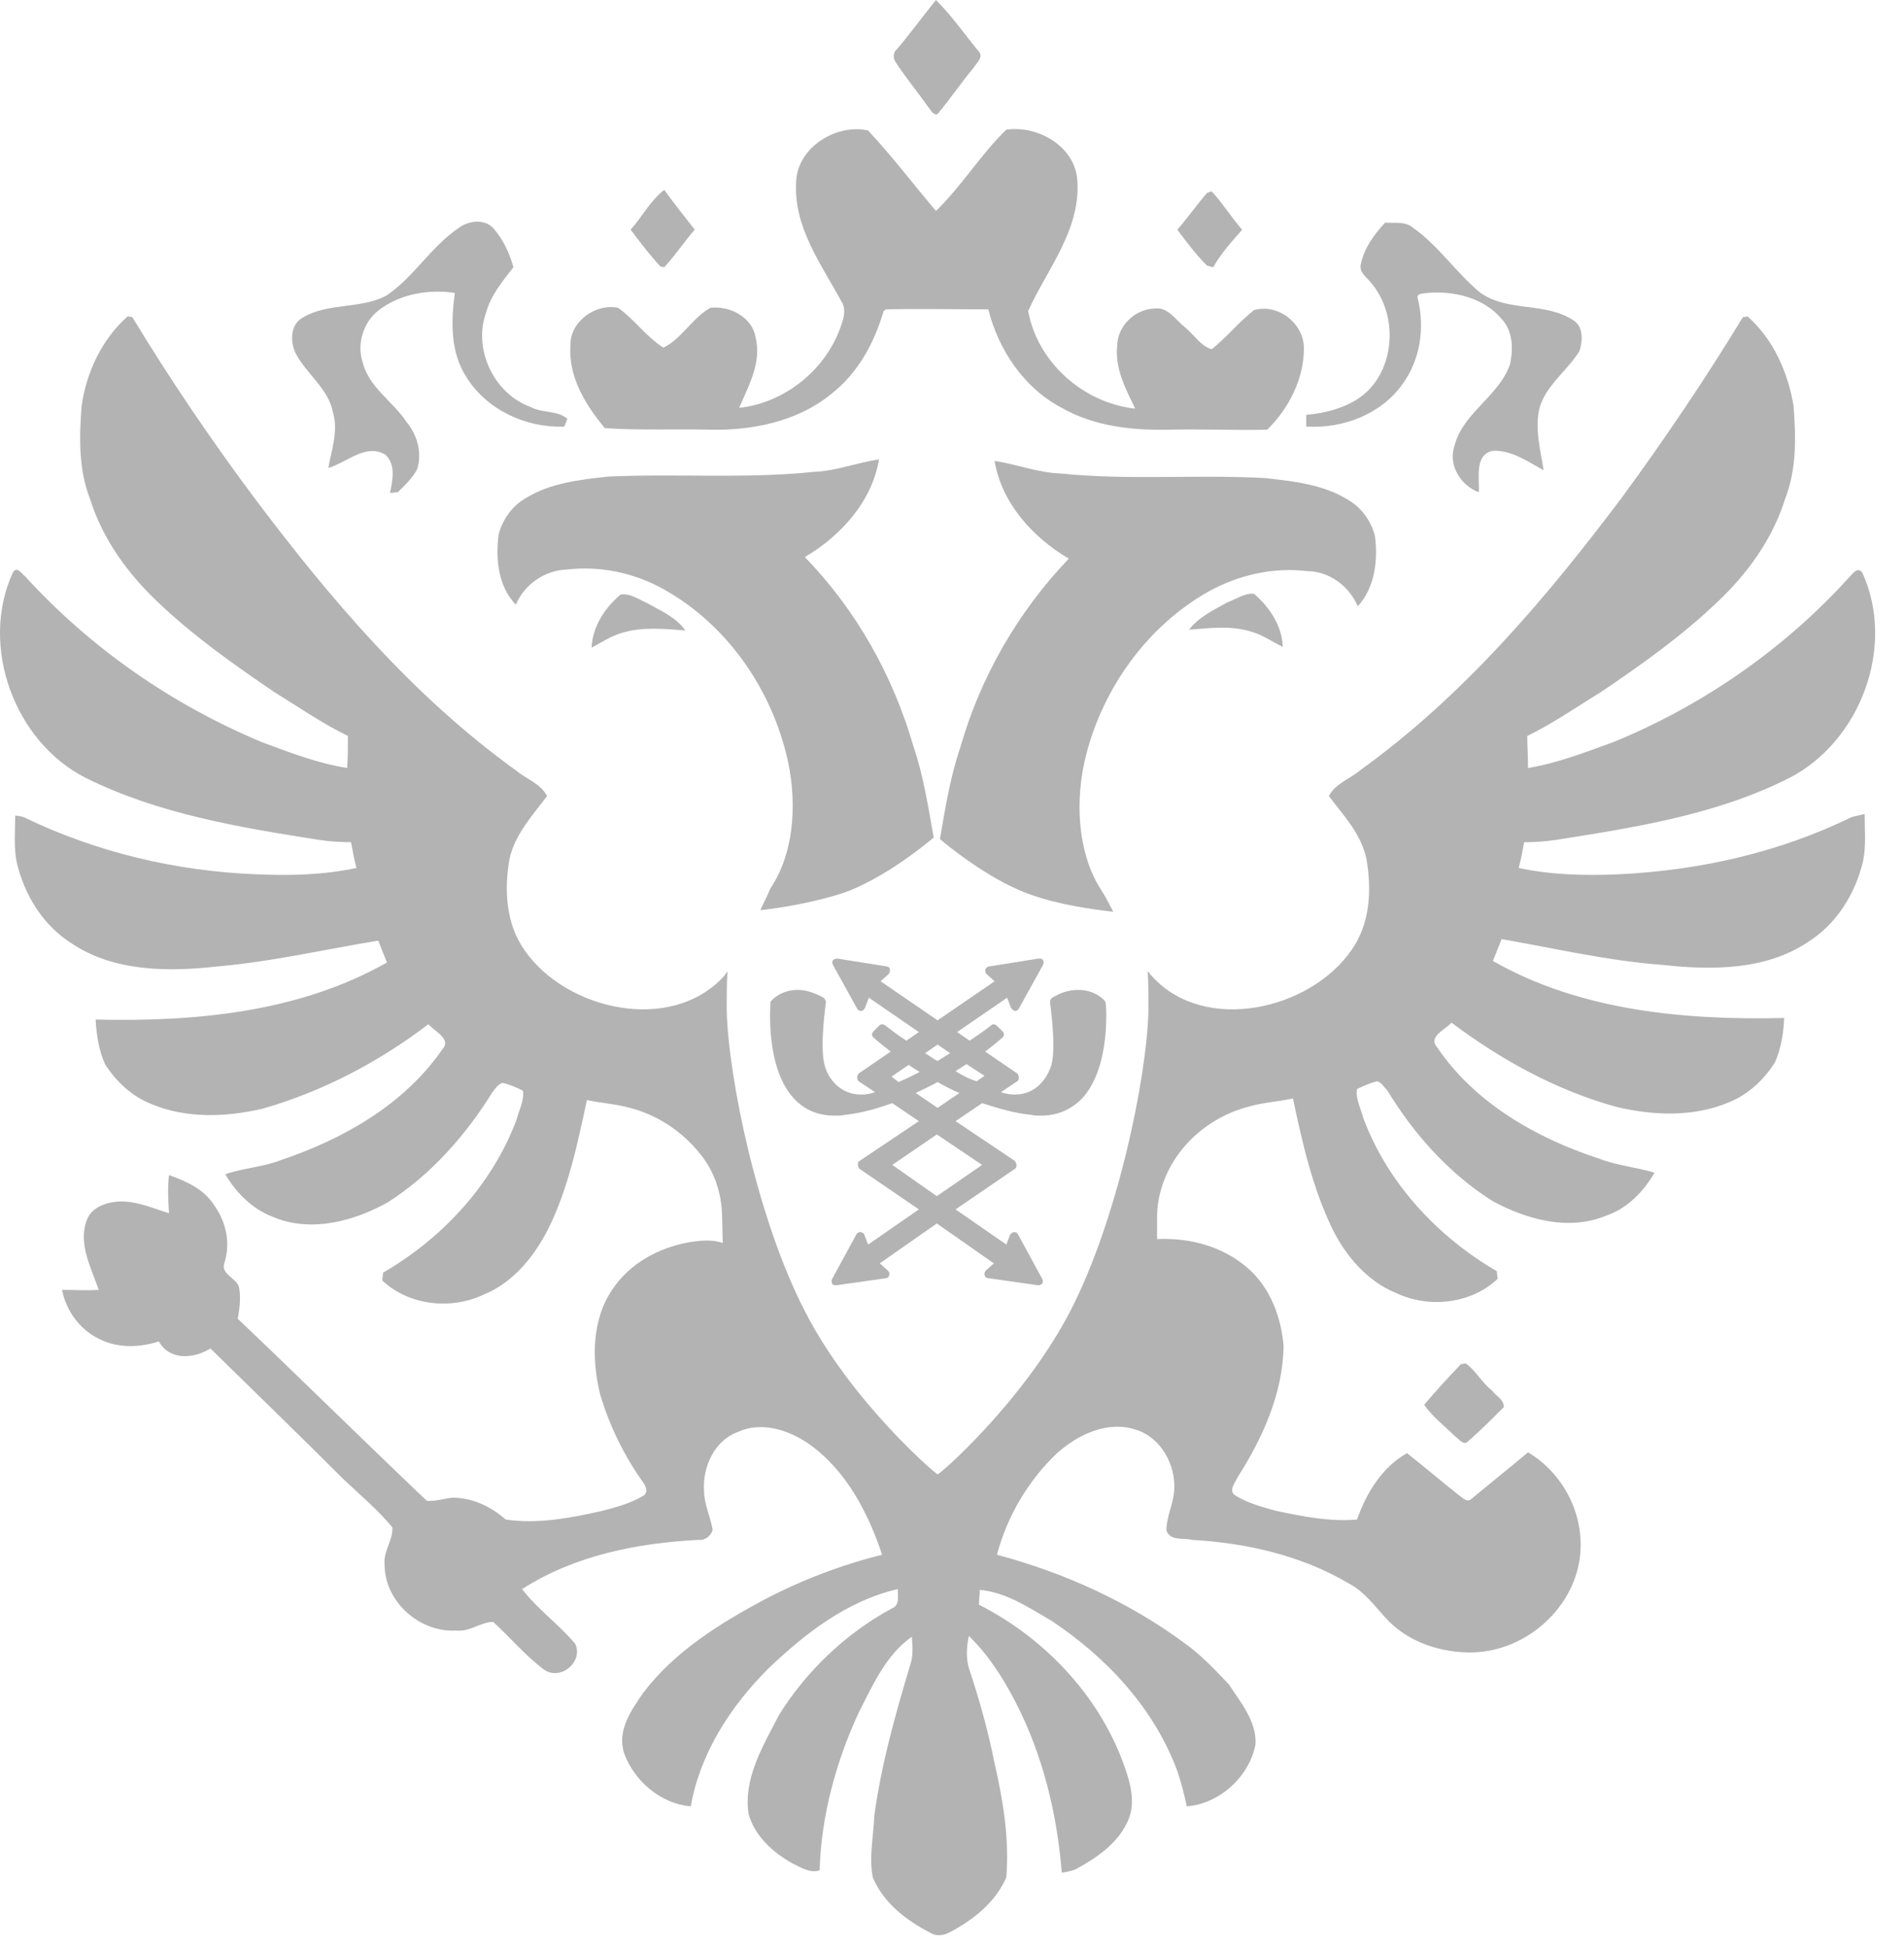<svg width="44" height="45" viewBox="0 0 44 45" fill="none" xmlns="http://www.w3.org/2000/svg">
<path d="M21.45 2.473C21.504 2.527 21.558 2.671 21.666 2.635C21.955 2.292 22.208 1.913 22.496 1.57C22.569 1.444 22.749 1.318 22.605 1.173C22.28 0.776 21.991 0.361 21.63 -9.48691e-07C21.323 0.379 21.034 0.776 20.727 1.137C20.637 1.209 20.637 1.336 20.691 1.426C20.926 1.787 21.197 2.112 21.45 2.473Z" fill="#B3B3B3"/>
<path d="M16.45 9.927C17.406 9.945 18.435 9.729 19.193 9.115C19.825 8.628 20.204 7.924 20.421 7.184L20.475 7.147C21.251 7.129 22.045 7.147 22.839 7.147C23.074 8.086 23.669 8.97 24.536 9.422C25.294 9.855 26.178 9.945 27.027 9.927C27.785 9.909 28.543 9.945 29.283 9.927C29.788 9.44 30.149 8.718 30.131 8.014C30.113 7.454 29.517 7.003 28.976 7.166C28.633 7.436 28.344 7.797 28.001 8.068C27.749 7.996 27.586 7.725 27.388 7.563C27.171 7.4 26.991 7.075 26.666 7.129C26.215 7.147 25.817 7.545 25.817 7.996C25.763 8.519 26.016 8.989 26.233 9.44C25.041 9.313 23.976 8.375 23.76 7.184C24.193 6.227 24.969 5.324 24.897 4.187C24.861 3.393 23.994 2.888 23.254 2.996C22.659 3.574 22.226 4.296 21.63 4.873C21.107 4.26 20.619 3.61 20.06 3.014C19.338 2.852 18.435 3.393 18.399 4.187C18.327 5.234 18.977 6.101 19.446 6.967C19.572 7.166 19.482 7.4 19.41 7.599C19.049 8.573 18.11 9.313 17.081 9.422C17.298 8.916 17.605 8.375 17.461 7.797C17.388 7.328 16.865 7.057 16.414 7.111C15.999 7.346 15.746 7.833 15.331 8.032C14.934 7.779 14.663 7.382 14.284 7.111C13.76 7.003 13.165 7.436 13.183 7.978C13.129 8.7 13.526 9.349 13.977 9.891C14.771 9.945 15.62 9.909 16.45 9.927Z" fill="#B3B3B3"/>
<path d="M15.351 6.173C15.603 5.902 15.802 5.595 16.054 5.306C15.82 5 15.567 4.693 15.351 4.386C15.026 4.639 14.845 5 14.574 5.306C14.791 5.595 15.008 5.884 15.26 6.155C15.278 6.155 15.332 6.173 15.351 6.173Z" fill="#B3B3B3"/>
<path d="M28.038 6.173C28.218 5.848 28.471 5.577 28.705 5.307C28.453 5.018 28.254 4.693 28.001 4.422C27.983 4.422 27.929 4.44 27.893 4.458C27.658 4.729 27.442 5.036 27.207 5.307C27.424 5.595 27.64 5.884 27.893 6.137C27.929 6.137 28.001 6.173 28.038 6.173Z" fill="#B3B3B3"/>
<path d="M32.406 8.88C32.821 8.32 32.929 7.58 32.767 6.912C32.713 6.768 32.893 6.786 32.983 6.768C33.597 6.714 34.283 6.876 34.698 7.364C34.969 7.652 34.969 8.068 34.897 8.41C34.644 9.151 33.814 9.53 33.615 10.288C33.453 10.739 33.76 11.226 34.175 11.371C34.193 11.046 34.066 10.504 34.499 10.414C34.933 10.396 35.312 10.667 35.673 10.865C35.6 10.396 35.456 9.891 35.583 9.403C35.745 8.88 36.232 8.555 36.503 8.104C36.575 7.869 36.593 7.544 36.359 7.4C35.709 6.967 34.824 7.219 34.193 6.75C33.633 6.281 33.236 5.667 32.64 5.252C32.46 5.107 32.225 5.162 32.009 5.144C31.756 5.414 31.521 5.739 31.449 6.1C31.395 6.299 31.594 6.407 31.684 6.533C32.225 7.165 32.261 8.194 31.756 8.862C31.395 9.349 30.763 9.53 30.186 9.584C30.186 9.656 30.186 9.782 30.186 9.854C31.034 9.909 31.918 9.566 32.406 8.88Z" fill="#B3B3B3"/>
<path d="M7.696 9.53C7.822 9.963 7.66 10.396 7.588 10.811C8.021 10.685 8.454 10.234 8.905 10.504C9.158 10.739 9.068 11.1 9.014 11.389C9.05 11.389 9.14 11.371 9.194 11.371C9.357 11.208 9.537 11.046 9.645 10.829C9.754 10.45 9.645 10.053 9.393 9.746C9.086 9.277 8.526 8.952 8.382 8.374C8.237 7.941 8.4 7.418 8.779 7.147C9.266 6.786 9.916 6.678 10.512 6.768C10.421 7.418 10.403 8.14 10.782 8.717C11.252 9.475 12.172 9.891 13.039 9.855C13.057 9.818 13.093 9.728 13.111 9.674C12.876 9.475 12.533 9.548 12.262 9.403C11.414 9.096 10.927 8.068 11.234 7.219C11.342 6.822 11.613 6.497 11.865 6.172C11.775 5.848 11.631 5.541 11.414 5.288C11.216 5.053 10.855 5.09 10.62 5.252C9.97 5.685 9.573 6.389 8.941 6.822C8.346 7.147 7.606 6.985 7.01 7.328C6.703 7.49 6.703 7.887 6.83 8.158C7.082 8.645 7.588 8.97 7.696 9.53Z" fill="#B3B3B3"/>
<path d="M34.483 32.128C34.248 31.947 34.103 31.659 33.869 31.496C33.851 31.496 33.797 31.514 33.761 31.514C33.472 31.821 33.183 32.128 32.912 32.453C33.093 32.723 33.382 32.94 33.616 33.175C33.706 33.229 33.815 33.409 33.923 33.301C34.212 33.048 34.483 32.778 34.753 32.507C34.753 32.326 34.573 32.254 34.483 32.128Z" fill="#B3B3B3"/>
<path d="M14.34 13.735C13.979 14.042 13.69 14.475 13.672 14.963C13.907 14.836 14.123 14.692 14.376 14.62C14.845 14.475 15.351 14.529 15.838 14.565C15.621 14.259 15.278 14.114 14.954 13.934C14.755 13.844 14.556 13.699 14.34 13.735Z" fill="#B3B3B3"/>
<path d="M28.363 13.916C28.038 14.097 27.695 14.259 27.479 14.548C27.966 14.512 28.453 14.44 28.941 14.602C29.194 14.674 29.41 14.836 29.645 14.945C29.627 14.457 29.338 14.024 28.977 13.717C28.76 13.699 28.562 13.844 28.363 13.916Z" fill="#B3B3B3"/>
<path d="M17.57 21.028C18.057 20.974 18.815 20.847 19.483 20.631C20.313 20.342 21.216 19.656 21.577 19.349C21.45 18.645 21.342 17.923 21.107 17.237C20.638 15.613 19.79 14.097 18.599 12.869C19.429 12.382 20.151 11.588 20.313 10.613C19.808 10.685 19.32 10.884 18.797 10.902C17.227 11.065 15.638 10.938 14.05 11.01C13.4 11.083 12.714 11.155 12.137 11.516C11.83 11.696 11.613 12.003 11.523 12.346C11.451 12.905 11.505 13.537 11.92 13.97C12.119 13.501 12.588 13.176 13.094 13.158C13.87 13.068 14.646 13.23 15.332 13.61C16.758 14.404 17.768 15.829 18.165 17.4C18.418 18.392 18.4 19.638 17.804 20.522C17.732 20.703 17.642 20.865 17.57 21.028Z" fill="#B3B3B3"/>
<path d="M30.204 13.194C30.709 13.194 31.179 13.537 31.377 14.007C31.774 13.573 31.846 12.942 31.774 12.382C31.684 12.039 31.468 11.732 31.161 11.552C30.583 11.191 29.897 11.119 29.247 11.046C27.659 10.956 26.089 11.101 24.5 10.938C23.977 10.92 23.49 10.722 22.984 10.649C23.147 11.624 23.869 12.418 24.699 12.906C23.526 14.133 22.659 15.631 22.19 17.273C21.956 17.959 21.847 18.663 21.721 19.385C22.082 19.692 22.984 20.378 23.815 20.667C24.464 20.901 25.241 21.01 25.728 21.064C25.638 20.901 25.565 20.739 25.457 20.576C24.88 19.692 24.843 18.447 25.096 17.454C25.493 15.884 26.522 14.458 27.93 13.664C28.652 13.267 29.446 13.104 30.204 13.194Z" fill="#B3B3B3"/>
<path d="M42.785 18.879C41.124 19.691 39.283 20.107 37.424 20.197C36.648 20.233 35.854 20.215 35.096 20.052C35.15 19.854 35.186 19.655 35.222 19.457C35.475 19.457 35.709 19.439 35.962 19.403C37.785 19.114 39.662 18.825 41.341 17.977C43.001 17.128 43.813 14.926 43.037 13.23C42.929 13.085 42.821 13.248 42.748 13.32C41.25 14.98 39.355 16.298 37.279 17.146C36.63 17.381 35.98 17.634 35.312 17.742C35.312 17.489 35.294 17.255 35.294 17.002C35.89 16.713 36.431 16.334 36.991 15.991C37.929 15.36 38.868 14.692 39.698 13.898C40.384 13.248 40.962 12.454 41.25 11.533C41.521 10.847 41.503 10.107 41.449 9.385C41.322 8.609 40.98 7.833 40.384 7.31C40.348 7.31 40.33 7.328 40.276 7.328C39.409 8.754 38.471 10.143 37.478 11.497C35.727 13.825 33.814 16.081 31.431 17.796C31.197 17.995 30.854 18.103 30.709 18.392C31.052 18.843 31.45 19.258 31.576 19.836C31.702 20.558 31.666 21.334 31.233 21.948C30.276 23.337 27.822 23.897 26.612 22.543C26.576 22.507 26.558 22.471 26.522 22.435C26.54 22.688 26.54 22.994 26.54 23.337C26.504 24.908 25.818 28.193 24.735 30.286C23.652 32.38 21.685 34.095 21.667 34.059C21.649 34.077 19.663 32.38 18.598 30.286C17.515 28.193 16.83 24.908 16.794 23.337C16.794 22.994 16.794 22.706 16.812 22.435C16.794 22.471 16.757 22.507 16.739 22.543C15.512 23.897 13.075 23.337 12.119 21.948C11.686 21.334 11.649 20.54 11.776 19.836C11.902 19.276 12.299 18.843 12.642 18.392C12.498 18.103 12.155 17.995 11.92 17.796C9.538 16.081 7.624 13.825 5.874 11.497C4.863 10.143 3.924 8.754 3.058 7.328C3.022 7.328 3.004 7.31 2.95 7.31C2.354 7.833 1.993 8.609 1.885 9.385C1.831 10.107 1.813 10.847 2.083 11.533C2.372 12.454 2.95 13.248 3.636 13.898C4.466 14.692 5.386 15.341 6.343 15.991C6.902 16.334 7.444 16.713 8.04 17.002C8.04 17.255 8.04 17.489 8.022 17.742C7.336 17.634 6.686 17.381 6.054 17.146C3.978 16.28 2.101 14.98 0.585 13.32C0.495 13.248 0.387 13.067 0.296 13.23C-0.48 14.926 0.333 17.146 1.993 17.977C3.672 18.807 5.531 19.114 7.372 19.403C7.624 19.439 7.859 19.457 8.112 19.457C8.148 19.655 8.184 19.854 8.238 20.052C7.48 20.215 6.686 20.233 5.91 20.197C4.069 20.125 2.228 19.691 0.549 18.879C0.495 18.861 0.405 18.843 0.351 18.843C0.351 19.204 0.314 19.583 0.387 19.926C0.567 20.684 1 21.388 1.668 21.803C2.643 22.453 3.906 22.453 5.025 22.327C6.289 22.218 7.516 21.93 8.744 21.731L8.762 21.785C8.816 21.93 8.888 22.092 8.942 22.236C6.902 23.392 4.502 23.608 2.21 23.554C2.228 23.897 2.282 24.258 2.426 24.583C2.679 24.98 3.04 25.323 3.491 25.503C4.303 25.846 5.224 25.81 6.072 25.612C7.462 25.215 8.762 24.529 9.899 23.662C10.043 23.825 10.44 24.005 10.224 24.24C9.339 25.521 7.931 26.316 6.487 26.803C6.072 26.965 5.621 26.983 5.206 27.128C5.459 27.561 5.838 27.94 6.325 28.12C7.191 28.481 8.184 28.211 8.96 27.777C9.953 27.146 10.765 26.225 11.379 25.233C11.451 25.142 11.505 25.052 11.613 25.016C11.776 25.052 11.938 25.124 12.083 25.197C12.119 25.431 11.992 25.648 11.938 25.864C11.379 27.362 10.224 28.608 8.852 29.402C8.852 29.456 8.834 29.546 8.834 29.582C9.447 30.16 10.422 30.268 11.18 29.907C11.848 29.637 12.335 29.041 12.66 28.409C13.13 27.471 13.346 26.424 13.563 25.413C13.888 25.485 14.23 25.503 14.555 25.593C15.187 25.756 15.765 26.135 16.18 26.658C16.505 27.055 16.667 27.543 16.685 28.048L16.703 28.716C16.451 28.626 16.18 28.662 15.927 28.698C15.223 28.824 14.555 29.185 14.158 29.781C13.671 30.485 13.671 31.405 13.87 32.218C14.086 32.94 14.411 33.607 14.844 34.221C14.916 34.311 14.989 34.474 14.88 34.546C14.591 34.727 14.249 34.817 13.906 34.907C13.184 35.069 12.426 35.214 11.686 35.105C11.343 34.799 10.909 34.6 10.458 34.6C10.26 34.618 10.061 34.69 9.863 34.672C8.401 33.282 6.957 31.857 5.495 30.467C5.531 30.25 5.567 30.016 5.531 29.781C5.513 29.528 5.08 29.456 5.188 29.167C5.332 28.716 5.224 28.229 4.953 27.85C4.719 27.471 4.303 27.29 3.906 27.146C3.87 27.435 3.888 27.741 3.906 28.03C3.563 27.922 3.238 27.777 2.877 27.759C2.553 27.741 2.137 27.85 2.011 28.175C1.795 28.716 2.101 29.276 2.282 29.799C1.993 29.817 1.722 29.799 1.434 29.799C1.524 30.268 1.831 30.701 2.264 30.918C2.697 31.153 3.22 31.135 3.672 30.99C3.924 31.442 4.484 31.387 4.863 31.153C5.892 32.163 6.921 33.156 7.931 34.167C8.31 34.528 8.725 34.871 9.068 35.286C9.086 35.575 8.852 35.846 8.888 36.152C8.888 37.001 9.7 37.723 10.548 37.669C10.855 37.705 11.108 37.47 11.397 37.47C11.794 37.831 12.137 38.246 12.57 38.571C12.949 38.842 13.491 38.391 13.292 37.975C12.913 37.524 12.426 37.181 12.065 36.712C13.274 35.936 14.718 35.647 16.144 35.575C16.288 35.593 16.433 35.485 16.469 35.34C16.415 35.033 16.27 34.745 16.27 34.438C16.234 33.896 16.505 33.282 17.046 33.084C17.588 32.831 18.219 33.03 18.689 33.355C19.555 33.968 20.06 34.943 20.385 35.918C19.447 36.152 18.544 36.495 17.678 36.947C16.631 37.506 15.584 38.156 14.862 39.112C14.573 39.528 14.249 39.997 14.429 40.52C14.664 41.152 15.277 41.675 15.963 41.73C16.18 40.502 16.884 39.419 17.75 38.553C18.598 37.741 19.573 36.983 20.746 36.712C20.746 36.874 20.8 37.091 20.602 37.163C19.537 37.741 18.634 38.607 18.003 39.618C17.642 40.322 17.172 41.08 17.299 41.91C17.443 42.416 17.858 42.794 18.31 43.047C18.508 43.138 18.707 43.282 18.941 43.21C18.977 41.946 19.32 40.701 19.844 39.564C20.169 38.932 20.476 38.228 21.071 37.813C21.089 38.029 21.107 38.246 21.035 38.463C20.692 39.6 20.367 40.755 20.205 41.946C20.187 42.416 20.078 42.903 20.169 43.372C20.421 43.968 20.945 44.365 21.504 44.654C21.649 44.744 21.829 44.708 21.956 44.636C22.497 44.347 23.003 43.95 23.255 43.372C23.327 42.488 23.183 41.603 22.984 40.737C22.84 40.015 22.642 39.293 22.407 38.589C22.317 38.336 22.335 38.048 22.389 37.795C22.84 38.228 23.183 38.77 23.472 39.329C24.104 40.556 24.428 41.91 24.537 43.264C24.645 43.246 24.735 43.228 24.843 43.192C25.313 42.939 25.8 42.614 26.035 42.127C26.233 41.766 26.161 41.333 26.035 40.953C25.493 39.275 24.194 37.867 22.623 37.073C22.623 36.965 22.642 36.838 22.642 36.73C23.255 36.784 23.779 37.145 24.284 37.434C25.566 38.282 26.666 39.455 27.208 40.917C27.298 41.188 27.37 41.459 27.425 41.73C28.183 41.675 28.869 41.044 29.013 40.304C29.049 39.78 28.67 39.329 28.399 38.914C28.074 38.571 27.75 38.228 27.37 37.957C26.071 37.001 24.591 36.333 23.039 35.918C23.273 35.033 23.761 34.203 24.428 33.571C24.916 33.138 25.602 32.813 26.251 33.03C26.829 33.21 27.172 33.842 27.136 34.42C27.118 34.745 26.955 35.033 26.955 35.358C27.046 35.611 27.352 35.521 27.551 35.575C28.814 35.647 30.078 35.936 31.179 36.586C31.522 36.766 31.756 37.091 32.009 37.362C32.514 37.939 33.309 38.192 34.049 38.174C35.294 38.138 36.431 37.109 36.521 35.864C36.594 34.943 36.106 34.023 35.312 33.553C34.879 33.914 34.428 34.275 33.995 34.636C33.904 34.708 33.814 34.618 33.742 34.564C33.327 34.239 32.93 33.896 32.514 33.571C31.937 33.896 31.576 34.492 31.359 35.105C30.728 35.16 30.114 35.033 29.5 34.907C29.175 34.817 28.832 34.727 28.544 34.546C28.381 34.438 28.544 34.257 28.598 34.131C29.175 33.228 29.645 32.2 29.663 31.099C29.608 30.431 29.356 29.745 28.832 29.294C28.255 28.788 27.479 28.59 26.739 28.626L26.739 28.12C26.739 27.579 26.937 27.055 27.262 26.622C27.659 26.099 28.237 25.72 28.887 25.557C29.211 25.467 29.554 25.449 29.879 25.377C30.096 26.406 30.331 27.435 30.782 28.373C31.089 29.005 31.594 29.601 32.262 29.871C33.02 30.232 33.995 30.124 34.608 29.546C34.608 29.492 34.59 29.402 34.59 29.366C33.218 28.572 32.063 27.326 31.504 25.828C31.45 25.612 31.323 25.395 31.359 25.16C31.504 25.088 31.666 25.016 31.829 24.98C31.937 25.016 31.991 25.124 32.063 25.197C32.677 26.207 33.489 27.11 34.482 27.741C35.276 28.175 36.251 28.445 37.117 28.084C37.604 27.922 37.983 27.525 38.236 27.092C37.821 26.965 37.37 26.929 36.955 26.767C35.511 26.297 34.085 25.485 33.218 24.204C32.984 23.951 33.399 23.789 33.543 23.626C34.698 24.492 35.98 25.197 37.37 25.576C38.218 25.774 39.139 25.81 39.951 25.467C40.402 25.287 40.763 24.944 41.016 24.547C41.16 24.222 41.214 23.879 41.232 23.518C38.94 23.572 36.521 23.355 34.5 22.2C34.554 22.056 34.626 21.893 34.68 21.749L34.698 21.695C35.944 21.912 37.171 22.2 38.417 22.291C39.554 22.417 40.799 22.417 41.774 21.767C42.442 21.352 42.875 20.648 43.055 19.89C43.127 19.529 43.091 19.168 43.091 18.807C42.929 18.843 42.839 18.861 42.785 18.879Z" fill="#B3B3B3"/>
<path d="M23.833 25.756C23.905 25.774 23.977 25.774 24.05 25.774C24.447 25.774 24.754 25.63 25.006 25.377C25.674 24.655 25.566 23.211 25.548 23.157C25.548 23.139 25.53 23.121 25.512 23.103C25.494 23.085 25.295 22.869 24.916 22.869C24.718 22.869 24.519 22.923 24.32 23.049C24.284 23.067 24.266 23.103 24.266 23.157C24.266 23.175 24.411 24.168 24.302 24.583C24.212 24.908 23.941 25.287 23.454 25.287C23.346 25.287 23.238 25.269 23.129 25.233L23.508 24.98C23.544 24.962 23.544 24.926 23.544 24.89C23.544 24.854 23.526 24.818 23.508 24.8L22.768 24.294C23.003 24.114 23.147 23.988 23.165 23.97C23.183 23.951 23.201 23.933 23.201 23.897C23.201 23.861 23.183 23.843 23.165 23.825L23.039 23.699C23.021 23.681 22.985 23.663 22.967 23.663C22.949 23.663 22.931 23.663 22.913 23.681C22.913 23.681 22.714 23.843 22.407 24.042L22.118 23.843L23.274 23.049L23.364 23.284C23.382 23.32 23.418 23.338 23.454 23.356C23.49 23.356 23.526 23.338 23.544 23.302L24.104 22.291C24.122 22.255 24.122 22.219 24.104 22.183C24.086 22.146 24.05 22.146 24.014 22.146L23.995 22.146L22.858 22.327C22.822 22.327 22.786 22.363 22.768 22.399C22.768 22.435 22.768 22.471 22.804 22.508L22.985 22.67L21.667 23.572L20.35 22.67L20.53 22.508C20.566 22.471 20.566 22.435 20.566 22.399C20.566 22.363 20.53 22.327 20.494 22.327L19.357 22.146L19.339 22.146C19.303 22.146 19.267 22.165 19.249 22.183C19.23 22.219 19.23 22.255 19.249 22.291L19.808 23.302C19.826 23.338 19.862 23.356 19.898 23.356C19.934 23.356 19.971 23.32 19.989 23.284L20.079 23.049L21.234 23.843L20.945 24.042C20.638 23.843 20.458 23.681 20.44 23.681C20.422 23.663 20.404 23.663 20.386 23.663C20.35 23.663 20.331 23.681 20.314 23.699L20.187 23.825C20.169 23.843 20.151 23.879 20.151 23.897C20.151 23.933 20.169 23.951 20.187 23.97C20.205 23.988 20.35 24.114 20.584 24.294L19.844 24.8C19.826 24.818 19.808 24.854 19.808 24.89C19.808 24.926 19.826 24.962 19.844 24.98L20.223 25.233C20.115 25.269 20.007 25.287 19.898 25.287C19.411 25.287 19.122 24.908 19.05 24.583C18.942 24.15 19.086 23.157 19.086 23.157C19.086 23.121 19.068 23.085 19.032 23.049C18.833 22.941 18.635 22.869 18.436 22.869C18.057 22.869 17.859 23.085 17.841 23.103C17.823 23.121 17.805 23.139 17.805 23.157C17.805 23.211 17.678 24.655 18.346 25.377C18.599 25.648 18.906 25.774 19.303 25.774C19.375 25.774 19.447 25.774 19.519 25.756C19.898 25.72 20.259 25.612 20.62 25.486L21.234 25.901L19.862 26.821C19.826 26.839 19.826 26.875 19.826 26.912C19.826 26.948 19.844 26.984 19.862 27.002L21.234 27.94L20.061 28.753L19.971 28.518C19.953 28.482 19.916 28.464 19.88 28.464C19.844 28.464 19.808 28.482 19.79 28.518L19.23 29.547C19.212 29.583 19.212 29.619 19.23 29.655C19.249 29.691 19.285 29.691 19.321 29.691L19.339 29.691L20.476 29.529C20.512 29.529 20.548 29.493 20.548 29.456C20.566 29.42 20.548 29.384 20.512 29.348L20.331 29.186L21.649 28.265L22.967 29.186L22.786 29.348C22.75 29.384 22.75 29.42 22.75 29.456C22.768 29.493 22.786 29.529 22.84 29.529L23.977 29.691L23.995 29.691C24.032 29.691 24.068 29.673 24.086 29.655C24.104 29.619 24.104 29.583 24.086 29.547L23.526 28.518C23.508 28.482 23.472 28.464 23.436 28.464C23.4 28.464 23.364 28.5 23.346 28.518L23.256 28.753L22.082 27.94L23.454 27.002C23.49 26.984 23.49 26.948 23.49 26.912C23.49 26.875 23.472 26.857 23.454 26.821L22.082 25.901L22.696 25.486C23.093 25.612 23.454 25.72 23.833 25.756ZM21.667 24.132L21.956 24.331C21.866 24.385 21.757 24.457 21.667 24.511C21.559 24.457 21.469 24.385 21.378 24.331L21.667 24.132ZM20.602 24.872L20.999 24.601C21.072 24.655 21.162 24.709 21.252 24.764C21.09 24.854 20.927 24.926 20.765 24.998L20.602 24.872ZM22.696 26.912L21.649 27.634L20.62 26.912L21.649 26.208L22.696 26.912ZM21.667 25.594L21.162 25.251C21.342 25.161 21.505 25.088 21.667 24.998C21.83 25.088 21.992 25.179 22.172 25.251L21.667 25.594ZM22.082 24.746C22.172 24.691 22.245 24.637 22.335 24.583L22.75 24.854L22.57 24.98C22.389 24.926 22.227 24.836 22.082 24.746Z" fill="#B3B3B3"/>
</svg>
